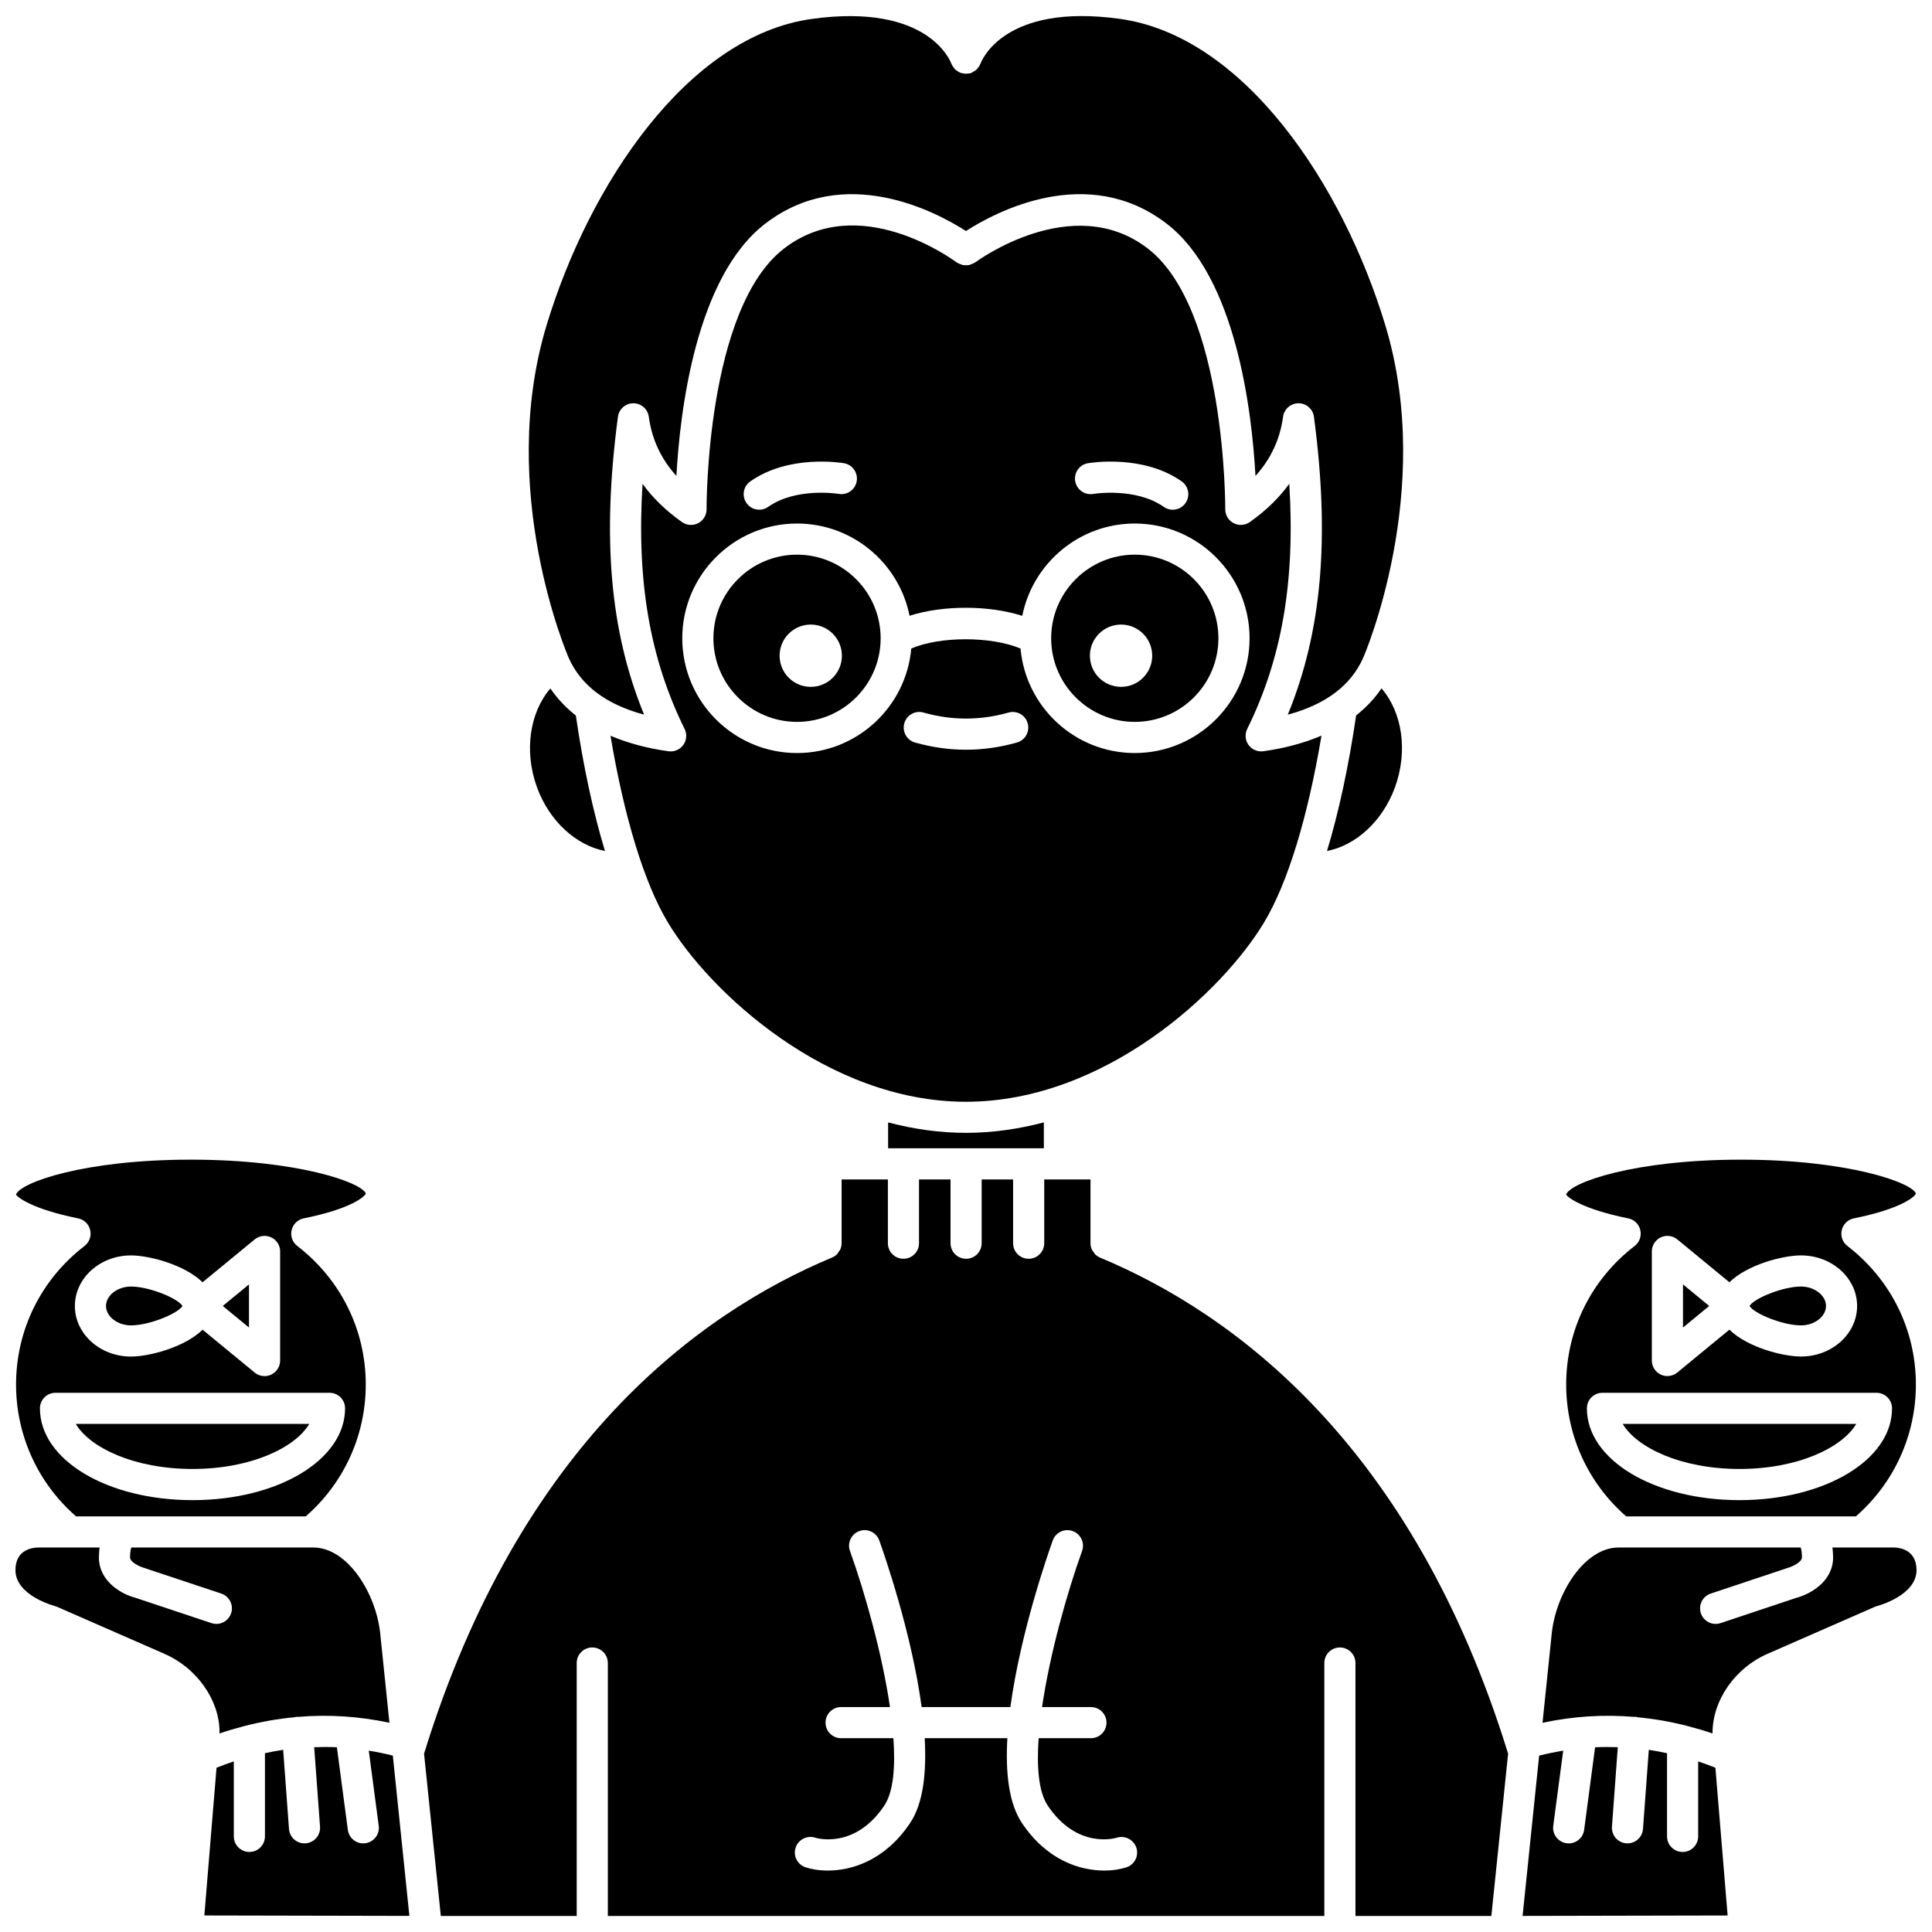 <?xml version="1.0" encoding="UTF-8"?>
<!-- Uploaded to: SVG Repo, www.svgrepo.com, Generator: SVG Repo Mixer Tools -->
<svg width="800px" height="800px" version="1.1" viewBox="144 144 512 512" xmlns="http://www.w3.org/2000/svg">
 <defs>
  <clipPath id="h">
   <path d="m284 148.09h232v185.91h-232z"/>
  </clipPath>
  <clipPath id="g">
   <path d="m559 451h92.902v95h-92.902z"/>
  </clipPath>
  <clipPath id="f">
   <path d="m148.09 451h92.906v95h-92.906z"/>
  </clipPath>
  <clipPath id="e">
   <path d="m148.09 554h99.906v50h-99.906z"/>
  </clipPath>
  <clipPath id="d">
   <path d="m198 606h55v45.902h-55z"/>
  </clipPath>
  <clipPath id="c">
   <path d="m547 606h55v45.902h-55z"/>
  </clipPath>
  <clipPath id="b">
   <path d="m552 554h99.902v50h-99.902z"/>
  </clipPath>
  <clipPath id="a">
   <path d="m256 456h288v195.9h-288z"/>
  </clipPath>
 </defs>
 <path d="m444.73 290.99c-12.219 0-22.16 9.941-22.16 22.16s9.941 22.156 22.16 22.156 22.16-9.938 22.16-22.156-9.941-22.16-22.16-22.16zm-3.637 35.035c-4.559 0-8.254-3.695-8.254-8.254 0-4.559 3.695-8.254 8.254-8.254 4.555 0 8.254 3.695 8.254 8.254 0 4.559-3.691 8.254-8.254 8.254z"/>
 <path d="m479 388.45c6.262-10.434 11.574-27.84 15.207-49.5-4.516 1.922-9.633 3.344-15.418 4.137-0.191 0.023-0.375 0.039-0.562 0.039-1.316 0-2.566-0.629-3.352-1.711-0.891-1.242-1.027-2.867-0.352-4.238 9.188-18.613 12.766-39.109 11.148-64.973-2.684 3.734-6.16 7.106-10.453 10.148-1.262 0.891-2.926 1-4.297 0.289-1.375-0.719-2.227-2.144-2.215-3.695 0.004-0.531 0.172-53.207-20.586-69.129-19.945-15.305-45.406 3.516-45.66 3.707-0.07 0.055-0.16 0.062-0.234 0.113-0.23 0.152-0.473 0.242-0.727 0.348-0.25 0.102-0.492 0.211-0.75 0.262-0.246 0.051-0.492 0.039-0.746 0.039-0.277 0-0.539 0.012-0.809-0.043-0.242-0.047-0.465-0.152-0.707-0.242-0.27-0.102-0.523-0.203-0.77-0.363-0.07-0.047-0.152-0.055-0.223-0.105-1.043-0.781-25.793-18.953-45.66-3.715-20.762 15.926-20.594 68.602-20.59 69.133 0.012 1.547-0.844 2.977-2.215 3.695-1.371 0.711-3.035 0.602-4.297-0.289-4.293-3.043-7.769-6.414-10.453-10.148-1.617 25.867 1.965 46.363 11.148 64.973 0.676 1.371 0.539 3-0.352 4.238-0.781 1.086-2.035 1.711-3.352 1.711-0.188 0-0.371-0.012-0.562-0.039-5.766-0.793-10.871-2.207-15.375-4.117 3.633 21.648 8.945 39.051 15.207 49.484 11.023 18.371 42.219 47.52 79 47.52 36.785-0.012 67.98-29.156 79.004-47.527zm-46.707-121.69c0.598-0.098 14.582-2.438 24.871 4.82 1.859 1.312 2.312 3.887 0.996 5.754-0.801 1.141-2.078 1.75-3.375 1.75-0.82 0-1.652-0.246-2.371-0.754-7.461-5.254-18.598-3.457-18.711-3.434-2.234 0.383-4.375-1.121-4.758-3.367-0.391-2.25 1.105-4.379 3.348-4.769zm-89.461 4.82c10.289-7.25 24.266-4.918 24.848-4.82 2.246 0.391 3.746 2.531 3.356 4.773s-2.523 3.742-4.762 3.356c-0.117-0.016-11.23-1.82-18.688 3.434-0.723 0.508-1.551 0.754-2.371 0.754-1.297 0-2.574-0.605-3.375-1.75-1.316-1.859-0.871-4.438 0.992-5.746zm70.672 69.195c-4.473 1.27-9.016 1.91-13.504 1.91-4.484 0-9.031-0.641-13.504-1.91-2.191-0.617-3.465-2.902-2.844-5.094 0.617-2.195 2.914-3.484 5.094-2.844 7.481 2.121 15.035 2.121 22.512 0 2.172-0.629 4.477 0.648 5.094 2.844 0.617 2.188-0.656 4.469-2.848 5.094zm0.949-24.902c-7.734-3.277-21.336-3.281-28.953-0.016-1.375 15.504-14.422 27.707-30.277 27.707-16.766 0-30.414-13.645-30.414-30.41s13.648-30.414 30.414-30.414c14.727 0 27.035 10.523 29.82 24.438 8.875-2.824 20.938-2.816 29.871 0.02 2.777-13.93 15.094-24.461 29.82-24.461 16.766 0 30.414 13.648 30.414 30.414 0 16.766-13.648 30.41-30.414 30.41-15.852 0.004-28.898-12.188-30.281-27.688z"/>
 <path d="m355.22 290.99c-12.219 0-22.16 9.941-22.16 22.16s9.941 22.156 22.16 22.156 22.16-9.938 22.16-22.156-9.941-22.16-22.16-22.16zm3.637 35.035c-4.559 0-8.254-3.695-8.254-8.254 0-4.559 3.695-8.254 8.254-8.254s8.254 3.695 8.254 8.254c0 4.559-3.695 8.254-8.254 8.254z"/>
 <path d="m379.36 441.45v6.859h41.27v-6.859c-6.629 1.738-13.527 2.766-20.633 2.766-7.109 0.004-14.008-1.023-20.637-2.766z"/>
 <path d="m289.86 326.45c-5.492 6.375-7.059 16.66-3.512 26.297 3.293 8.953 10.398 15.301 17.973 16.773-3.117-10.297-5.742-22.418-7.715-35.895-2.66-2.098-4.922-4.488-6.746-7.176z"/>
 <g clip-path="url(#h)">
  <path d="m294.68 318.26 0.004 0.004c3.223 7.356 9.938 12.426 20.004 15.125-9.055-22.09-11.18-46.844-6.93-78.934 0.27-2.047 2.016-3.582 4.078-3.586h0.012c2.059 0 3.805 1.52 4.086 3.562 0.828 6.008 3.242 11.195 7.32 15.695 0.922-16.809 5.066-52.684 23.566-66.871 21.023-16.129 45.387-3.027 53.164 1.969 7.773-4.996 32.137-18.102 53.168-1.965 18.496 14.188 22.641 50.059 23.559 66.867 4.078-4.5 6.492-9.688 7.32-15.695 0.281-2.043 2.027-3.562 4.086-3.562h0.012c2.062 0.004 3.809 1.539 4.078 3.586 4.25 32.09 2.129 56.844-6.93 78.934 10.062-2.699 16.777-7.769 20.004-15.125 0 0 0.004-0.004 0.004-0.004v-0.004c0.195-0.434 19.09-44.117 5.863-87.961-11.227-37.223-37.379-76.805-70.492-81.312-30.617-4.207-36.555 11.188-36.797 11.844-0.012 0.039-0.043 0.059-0.059 0.09-0.168 0.441-0.418 0.832-0.727 1.195-0.039 0.043-0.066 0.09-0.102 0.133-0.297 0.32-0.656 0.566-1.051 0.785-0.09 0.051-0.172 0.113-0.27 0.152-0.125 0.055-0.215 0.152-0.344 0.199-0.262 0.086-0.52 0.066-0.781 0.098-0.156 0.02-0.305 0.055-0.461 0.059-0.387 0.008-0.75-0.055-1.117-0.152-0.117-0.027-0.227-0.008-0.344-0.047-0.059-0.02-0.09-0.066-0.148-0.086-0.293-0.121-0.551-0.289-0.809-0.473-0.207-0.141-0.414-0.273-0.586-0.445-0.133-0.137-0.23-0.297-0.348-0.449-0.227-0.301-0.422-0.602-0.562-0.953-0.016-0.039-0.051-0.066-0.062-0.102-0.27-0.738-6.242-16.016-36.797-11.84-33.102 4.5-59.25 44.082-70.477 81.309-13.223 43.844 5.672 87.523 5.863 87.961z"/>
 </g>
 <path d="m604.98 533.29c15.559 0 27.246-5.699 30.941-11.941h-61.887c3.699 6.242 15.387 11.941 30.945 11.941z"/>
 <path d="m621.29 495.24c3.586 0 6.617-2.356 6.617-5.144 0-2.793-3.023-5.148-6.617-5.148-4.887 0-12.469 3.152-13.641 5.148 1.176 2 8.758 5.144 13.641 5.144z"/>
 <g clip-path="url(#g)">
  <path d="m575.5 466.88c1.586 0.32 2.84 1.539 3.199 3.113 0.367 1.578-0.223 3.219-1.504 4.211-11.527 8.867-18.141 22.246-18.141 36.703 0 13.473 5.777 26.133 15.906 34.949l60.859 0.004c10.129-8.824 15.91-21.48 15.91-34.953 0-14.461-6.617-27.836-18.141-36.703-1.285-0.984-1.871-2.633-1.504-4.211 0.363-1.574 1.617-2.789 3.199-3.113 12.395-2.5 16.129-5.676 16.461-6.586-1.156-2.949-18.102-8.973-46.355-8.973-28.258 0-45.203 6.019-46.355 9.25 0.336 0.637 4.07 3.809 16.465 6.309zm65.785 46.223c2.281 0 4.125 1.844 4.125 4.125 0 13.641-17.762 24.324-40.434 24.324s-40.434-10.684-40.434-24.324c0-2.281 1.844-4.125 4.125-4.125zm-59.531-37.457c0-1.598 0.926-3.051 2.363-3.731 1.441-0.676 3.152-0.469 4.387 0.543l13.805 11.355c4.805-4.703 14.199-7.121 18.973-7.121 8.195 0 14.871 6.012 14.871 13.402 0 7.387-6.668 13.398-14.871 13.398-4.769 0-14.168-2.414-18.973-7.117l-13.805 11.355c-0.754 0.617-1.684 0.941-2.625 0.941-0.602 0-1.199-0.129-1.762-0.395-1.445-0.68-2.363-2.137-2.363-3.731z"/>
 </g>
 <path d="m195.02 533.29c15.559 0 27.246-5.699 30.941-11.941h-61.883c3.699 6.242 15.387 11.941 30.941 11.941z"/>
 <path d="m590.01 484.38v11.43l6.945-5.715z"/>
 <path d="m503.39 333.59c-1.977 13.492-4.602 25.625-7.719 35.93 7.586-1.461 14.684-7.82 17.973-16.777 3.551-9.652 1.977-19.945-3.535-26.32-1.816 2.691-4.07 5.082-6.719 7.168z"/>
 <g clip-path="url(#f)">
  <path d="m164.7 466.88c1.586 0.32 2.84 1.539 3.199 3.113 0.367 1.578-0.223 3.219-1.504 4.211-11.527 8.863-18.141 22.242-18.141 36.703 0 13.473 5.781 26.133 15.91 34.953l60.859-0.004c10.129-8.82 15.906-21.477 15.906-34.949 0-14.457-6.617-27.832-18.141-36.703-1.285-0.984-1.871-2.633-1.504-4.211 0.363-1.574 1.617-2.789 3.199-3.113 12.395-2.5 16.129-5.676 16.461-6.59-1.156-2.945-18.102-8.969-46.355-8.969-28.258 0-45.195 6.027-46.352 9.254 0.336 0.633 4.07 3.805 16.461 6.305zm66.625 46.223c2.281 0 4.125 1.844 4.125 4.125 0 13.641-17.762 24.324-40.434 24.324s-40.434-10.684-40.434-24.324c0-2.281 1.844-4.125 4.125-4.125zm-52.613-36.406c4.769 0 14.168 2.418 18.973 7.121l13.805-11.355c1.234-1.016 2.953-1.223 4.387-0.543 1.445 0.68 2.363 2.137 2.363 3.731v28.906c0 1.598-0.926 3.051-2.363 3.731-0.562 0.266-1.16 0.395-1.762 0.395-0.941 0-1.871-0.316-2.625-0.941l-13.805-11.355c-4.805 4.699-14.199 7.117-18.973 7.117-8.195 0-14.871-6.012-14.871-13.398 0.004-7.394 6.676-13.406 14.871-13.406z"/>
 </g>
 <g clip-path="url(#e)">
  <path d="m202.14 603.39c2.098-0.715 4.195-1.324 6.297-1.879 0.094-0.043 0.199-0.051 0.297-0.086 4.449-1.152 8.906-1.922 13.367-2.344 0.152-0.027 0.285-0.113 0.441-0.125 0.113-0.008 0.211 0.043 0.32 0.043 8.125-0.691 16.25-0.18 24.344 1.555l-2.465-23.879c-1.195-10.68-8.75-22.57-17.684-22.57h-48.262c-0.145 0.414-0.332 1.191-0.332 2.621 0 1.223 2.441 2.422 3.688 2.766l20.488 6.82c2.16 0.719 3.332 3.055 2.609 5.219-0.578 1.73-2.184 2.824-3.914 2.824-0.43 0-0.871-0.07-1.305-0.215l-20.246-6.75c-3.383-0.867-9.57-4.199-9.57-10.664 0-0.965 0.074-1.816 0.18-2.621h-16.301c-1.777 0.039-5.996 0.695-5.996 5.996 0 6.75 10.281 9.473 10.383 9.496 0.219 0.059 0.438 0.133 0.645 0.223l28.477 12.469c8.547 3.734 14.543 12.215 14.574 20.621z"/>
 </g>
 <g clip-path="url(#d)">
  <path d="m241.73 607.94 2.637 19.902c0.297 2.262-1.293 4.336-3.547 4.633-0.188 0.023-0.367 0.039-0.551 0.039-2.039 0-3.812-1.508-4.086-3.582l-2.902-21.887c-2.004-0.094-4.012-0.098-6.016-0.027l1.547 21.066c0.168 2.273-1.539 4.25-3.812 4.414-0.098 0.008-0.207 0.012-0.305 0.012-2.141 0-3.953-1.652-4.109-3.824l-1.543-20.969c-1.609 0.234-3.219 0.566-4.828 0.902v22.043c0 2.281-1.844 4.125-4.125 4.125s-4.125-1.844-4.125-4.125v-19.875c-1.527 0.496-3.055 1.086-4.582 1.68l-3.227 39.152 54.336 0.113-4.387-42.477c-2.121-0.527-4.246-0.969-6.375-1.316z"/>
 </g>
 <g clip-path="url(#c)">
  <path d="m594.03 610.79v19.875c0 2.281-1.844 4.125-4.125 4.125s-4.125-1.844-4.125-4.125v-22.043c-1.609-0.344-3.219-0.668-4.828-0.902l-1.543 20.969c-0.156 2.172-1.973 3.824-4.109 3.824-0.098 0-0.207-0.004-0.305-0.012-2.273-0.164-3.984-2.144-3.812-4.414l1.547-21.066c-2.004-0.07-4.012-0.066-6.016 0.027l-2.902 21.887c-0.273 2.074-2.047 3.582-4.086 3.582-0.18 0-0.363-0.012-0.551-0.039-2.258-0.297-3.848-2.371-3.547-4.633l2.637-19.902c-2.129 0.348-4.254 0.785-6.375 1.316l-4.387 42.477 54.336-0.113-3.238-39.156c-1.527-0.59-3.047-1.18-4.57-1.676z"/>
 </g>
 <g clip-path="url(#b)">
  <path d="m645.91 554.11h-16.301c0.105 0.801 0.18 1.656 0.18 2.621 0 6.461-6.188 9.797-9.844 10.746l-19.977 6.668c-0.434 0.145-0.875 0.215-1.305 0.215-1.73 0-3.34-1.094-3.914-2.824-0.723-2.164 0.445-4.504 2.609-5.219l20.246-6.75c1.484-0.418 3.93-1.617 3.93-2.84 0-1.422-0.18-2.207-0.332-2.621h-48.27c-8.934 0-16.488 11.891-17.684 22.57l-2.465 23.883c8.094-1.738 16.219-2.25 24.34-1.559 0.113 0 0.215-0.051 0.332-0.043 0.16 0.012 0.293 0.094 0.445 0.125 4.461 0.422 8.922 1.191 13.371 2.344 0.094 0.031 0.199 0.043 0.289 0.082 2.098 0.551 4.191 1.16 6.281 1.875l-0.008-0.121c0.02-8.762 6.016-17.242 14.566-20.977l28.473-12.469c0.215-0.09 0.43-0.168 0.656-0.223 0.086-0.023 10.371-2.746 10.371-9.496 0.004-5.699-4.992-5.988-5.992-5.988z"/>
 </g>
 <g clip-path="url(#a)">
  <path d="m435.52 477.27-0.004-0.004c-0.504-0.211-0.953-0.52-1.332-0.902-0.168-0.168-0.262-0.387-0.391-0.582-0.168-0.242-0.371-0.461-0.484-0.738-0.207-0.496-0.316-1.031-0.316-1.578v-0.004-16.891h-12.262v16.891c0 2.281-1.844 4.125-4.125 4.125s-4.125-1.844-4.125-4.125v-16.891h-8.332v16.891c0 2.281-1.844 4.125-4.125 4.125s-4.125-1.844-4.125-4.125v-16.891h-8.352v16.891c0 2.281-1.844 4.125-4.125 4.125s-4.125-1.844-4.125-4.125v-16.891h-12.262v16.883 0.008c0 0.543-0.113 1.082-0.316 1.578-0.121 0.289-0.324 0.516-0.504 0.762-0.129 0.18-0.215 0.391-0.371 0.555-0.379 0.383-0.832 0.691-1.34 0.902 0 0-0.004 0-0.004 0.004-35.414 14.777-82.855 49.598-108.12 131.47l4.441 43.02h36.012v-67.035c0-2.281 1.844-4.125 4.125-4.125s4.125 1.844 4.125 4.125v67.035h189.88v-67.035c0-2.281 1.844-4.125 4.125-4.125s4.125 1.844 4.125 4.125v67.035h36.012l4.441-43.016c-25.281-81.863-72.727-116.68-108.14-131.46zm7.023 161.58c-1.508 0.5-3.551 0.863-5.91 0.863-6.41 0-15.141-2.68-21.785-12.555-3.519-5.231-4.41-13.426-3.887-22.516h-21.91c0.523 9.09-0.367 17.289-3.887 22.516-6.644 9.875-15.383 12.555-21.785 12.555-2.356 0-4.398-0.363-5.91-0.863-2.164-0.723-3.336-3.055-2.617-5.219 0.723-2.16 3.059-3.32 5.219-2.617 0.383 0.129 10.465 3.09 18.25-8.469 2.418-3.59 2.988-10.102 2.438-17.906h-13.859c-2.281 0-4.125-1.844-4.125-4.125s1.844-4.125 4.125-4.125h12.953c-2.043-13.988-6.562-30.105-10.602-41.367-0.773-2.144 0.348-4.512 2.492-5.277 2.129-0.777 4.512 0.344 5.277 2.492 1.285 3.582 8.59 24.496 11.223 44.156h23.523c2.637-19.66 9.938-40.574 11.223-44.156 0.773-2.148 3.137-3.266 5.277-2.492 2.144 0.773 3.262 3.137 2.492 5.277-4.039 11.266-8.559 27.379-10.602 41.367h12.953c2.281 0 4.125 1.844 4.125 4.125s-1.844 4.125-4.125 4.125h-13.859c-0.551 7.805 0.023 14.316 2.438 17.906 7.793 11.566 17.875 8.598 18.285 8.457 2.16-0.66 4.481 0.516 5.176 2.672 0.699 2.152-0.461 4.461-2.606 5.176z"/>
 </g>
 <path d="m209.98 484.38-6.945 5.715 6.945 5.715z"/>
 <path d="m178.71 495.24c4.887 0 12.469-3.148 13.641-5.144-1.168-1.996-8.754-5.148-13.641-5.148-3.586 0-6.617 2.356-6.617 5.148 0 2.785 3.031 5.144 6.617 5.144z"/>
</svg>